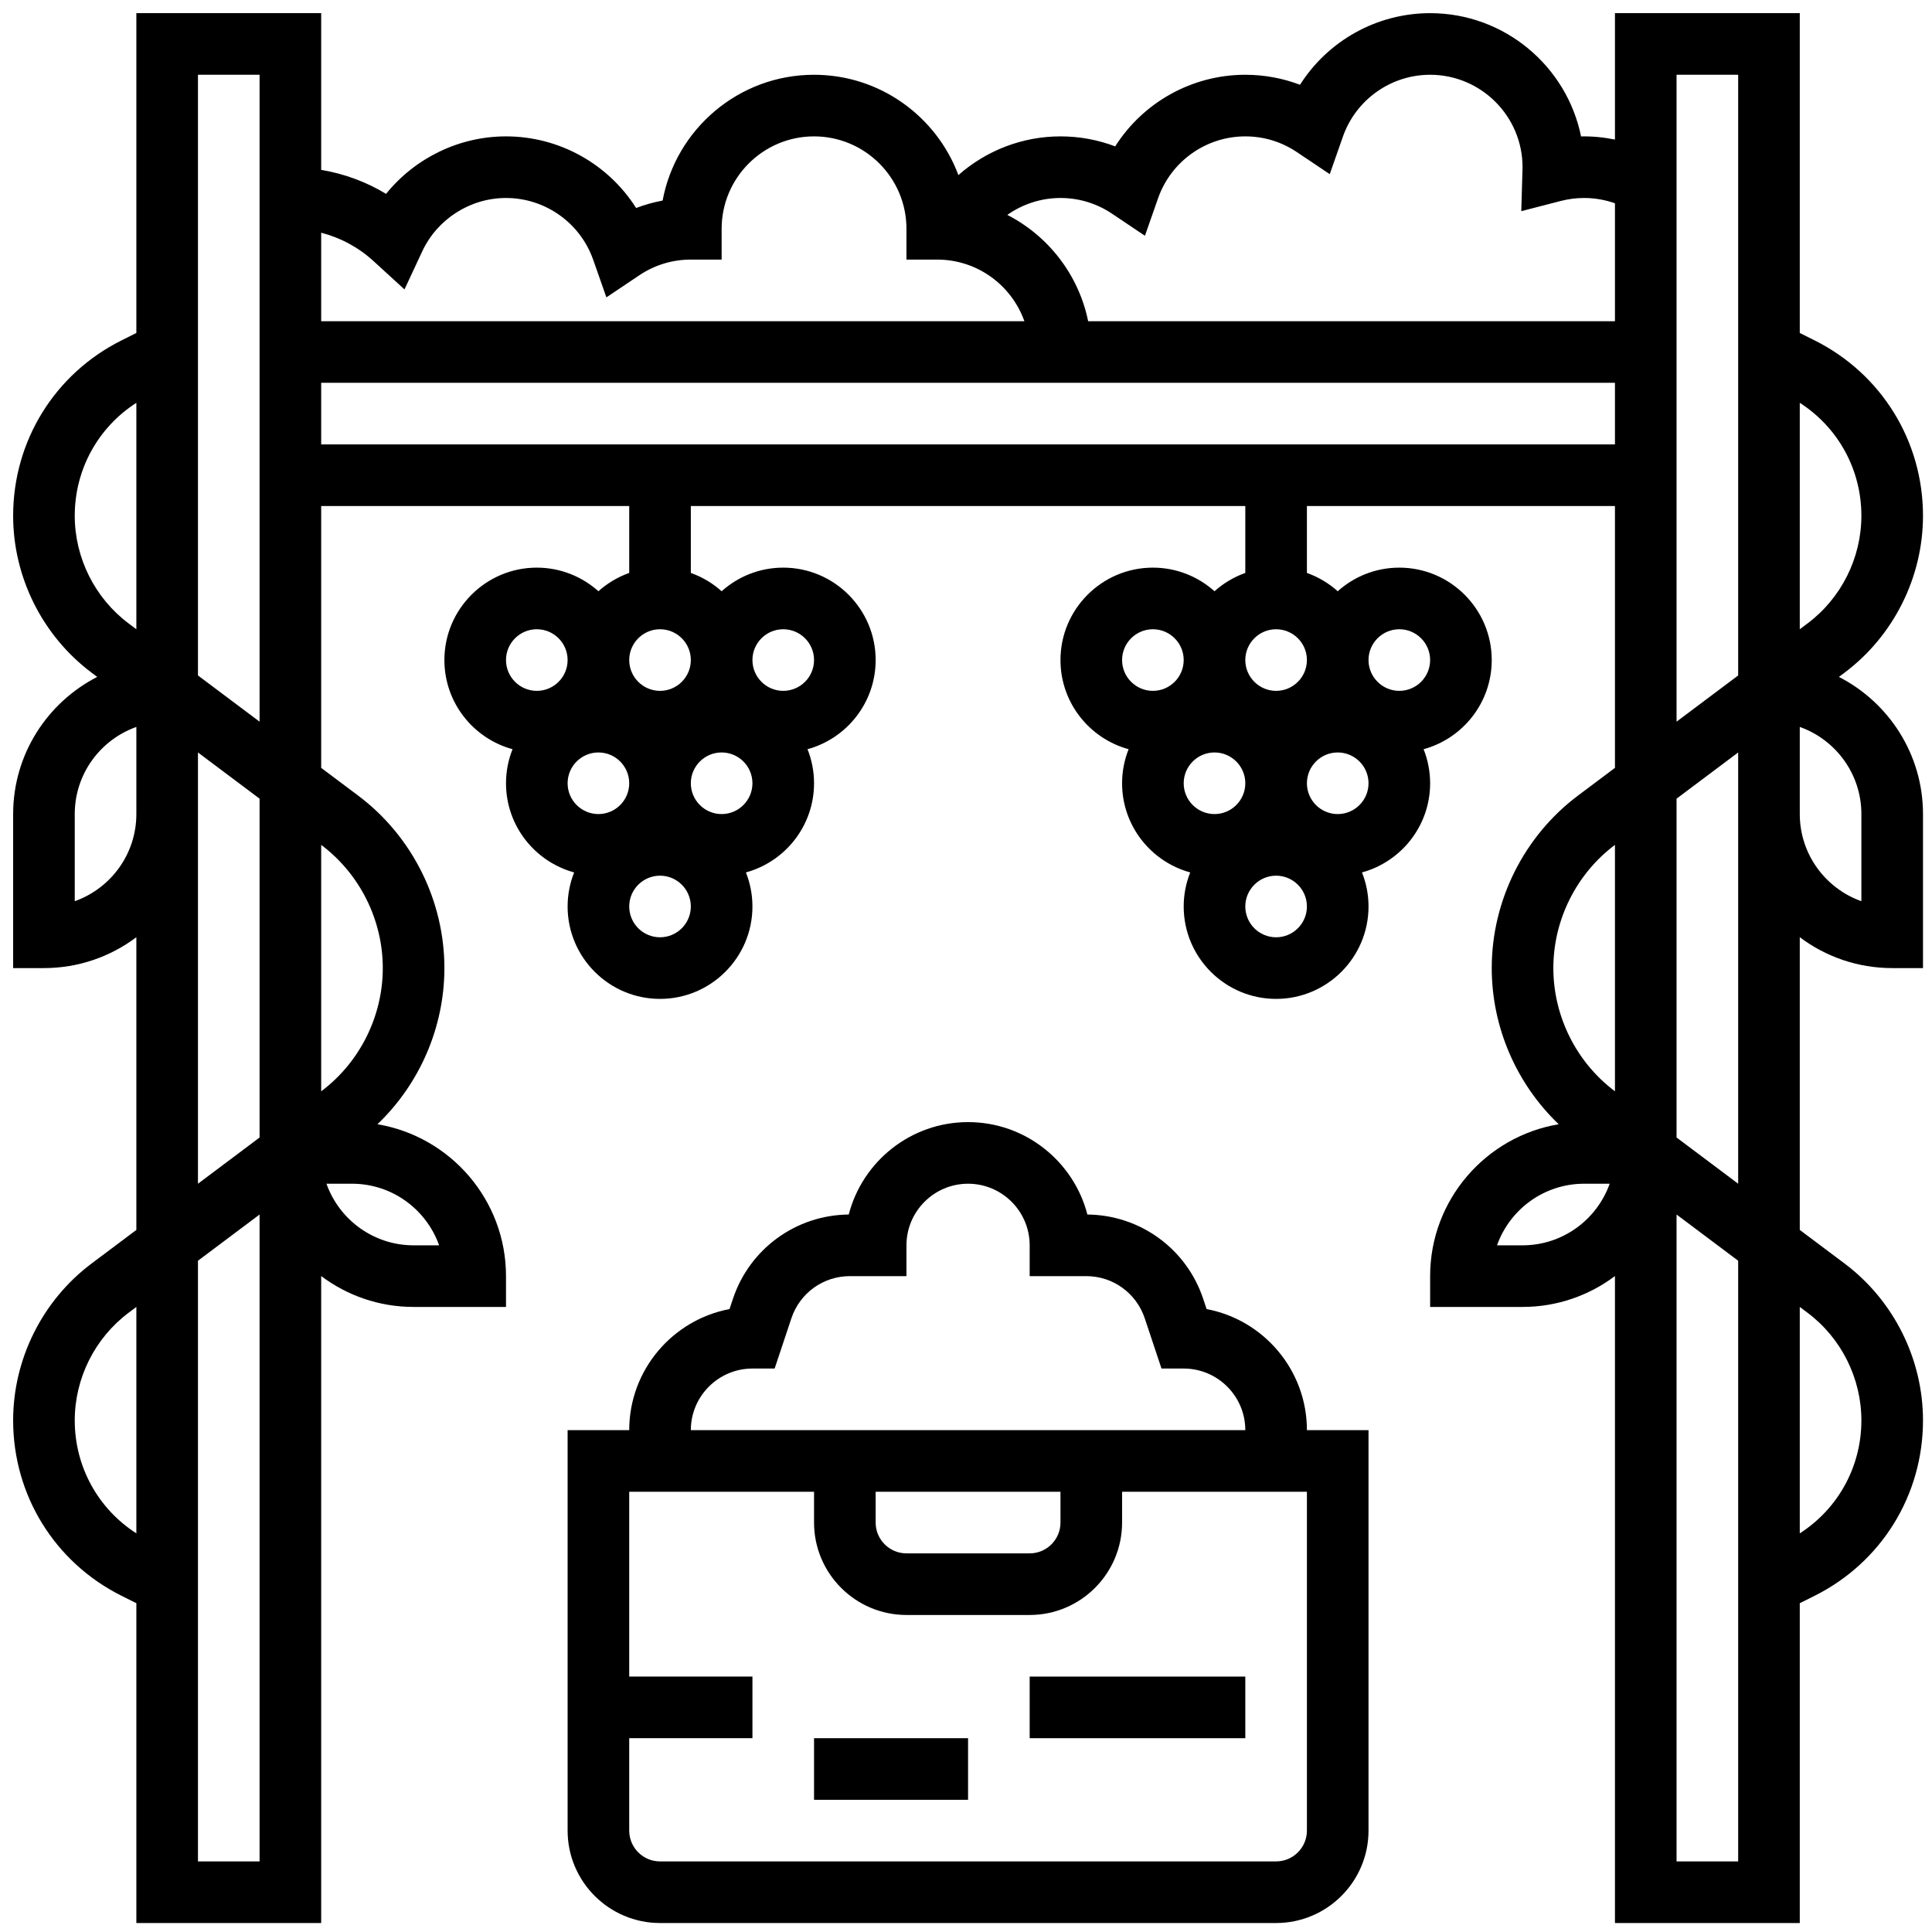 <?xml version="1.0" encoding="UTF-8" standalone="no"?>
<!DOCTYPE svg PUBLIC "-//W3C//DTD SVG 1.1//EN" "http://www.w3.org/Graphics/SVG/1.1/DTD/svg11.dtd">
<svg width="100%" height="100%" viewBox="0 0 100 100" version="1.1" xmlns="http://www.w3.org/2000/svg" xmlns:xlink="http://www.w3.org/1999/xlink" xml:space="preserve" xmlns:serif="http://www.serif.com/" style="fill-rule:evenodd;clip-rule:evenodd;stroke-linejoin:round;stroke-miterlimit:2;">
    <g transform="matrix(1.126,0,0,1.126,-5.603,-7.105)">
        <g>
            <g transform="matrix(0.177,0,0,0.177,5.58,6.915)">
                <rect x="208" y="448" width="40" height="16"/>
            </g>
            <g transform="matrix(0.177,0,0,0.177,5.58,6.915)">
                <rect x="264" y="432" width="56" height="16"/>
            </g>
            <g transform="matrix(0.177,0,0,0.177,5.58,6.915)">
                <path d="M309.951,336.555L309.059,333.88C304.726,320.884 292.665,312.121 278.988,312.001C275.427,298.215 262.884,288 248,288C233.116,288 220.573,298.215 217.012,312.001C203.334,312.121 191.274,320.884 186.941,333.88L186.049,336.555C171.238,339.352 160,352.389 160,368L144,368L144,472C144,485.233 154.767,496 168,496L328,496C341.233,496 352,485.233 352,472L352,368L336,368C336,352.389 324.762,339.352 309.951,336.555ZM192,352L197.766,352L202.12,338.94C204.301,332.396 210.4,328 217.298,328L232,328L232,320C232,311.178 239.178,304 248,304C256.822,304 264,311.178 264,320L264,328L278.702,328C285.599,328 291.699,332.396 293.881,338.94L298.235,352L304,352C312.822,352 320,359.178 320,368L176,368C176,359.178 183.178,352 192,352ZM224,384L272,384L272,392C272,396.411 268.411,400 264,400L232,400C227.589,400 224,396.411 224,392L224,384ZM336,472C336,476.411 332.411,480 328,480L168,480C163.589,480 160,476.411 160,472L160,448L192,448L192,432L160,432L160,384L208,384L208,392C208,405.233 218.767,416 232,416L264,416C277.233,416 288,405.233 288,392L288,384L336,384L336,472Z" style="fill-rule:nonzero;"/>
            </g>
            <g transform="matrix(0.177,0,0,0.177,5.58,6.915)">
                <path d="M474.161,172.379L475.627,171.28C488.384,161.713 496,146.48 496,130.535C496,111.118 485.212,93.662 467.846,84.979L464,83.056L464,0L416,0L416,32.829C413.11,32.239 410.157,31.949 407.198,32.008C403.485,13.768 387.32,0 368,0C354.115,0 341.433,7.206 334.207,18.599C329.702,16.886 324.901,16 320,16C306.115,16 293.433,23.206 286.207,34.599C281.702,32.886 276.901,32 272,32C262.105,32 252.704,35.681 245.49,42.056C239.817,26.856 225.154,16 208,16C188.446,16 172.125,30.103 168.673,48.671C166.323,49.107 164.022,49.752 161.793,50.599C154.567,39.206 141.885,32 128,32C115.787,32 104.349,37.648 96.85,46.929C91.683,43.797 85.968,41.701 80,40.695L80,0L32,0L32,83.056L28.154,84.979C10.788,93.661 0,111.117 0,130.534C0,146.479 7.616,161.712 20.373,171.28L21.838,172.379C8.89,179.009 0,192.481 0,208L0,248L8,248C16.998,248 25.31,245.012 32,239.978L32,316L20.373,324.72C7.616,334.288 0,349.521 0,365.466C0,384.883 10.788,402.339 28.154,411.022L32,412.944L32,496L80,496L80,327.978C86.69,333.012 95.002,336 104,336L128,336L128,328C128,308.196 113.529,291.716 94.608,288.556C105.595,278.063 112,263.332 112,248C112,230.468 103.626,213.72 89.6,203.199L80,196L80,128L160,128L160,145.376C157.02,146.433 154.309,148.061 152,150.131C147.75,146.322 142.142,144 136,144C122.767,144 112,154.767 112,168C112,179.052 119.512,188.378 129.697,191.154C128.606,193.894 128,196.876 128,200C128,211.052 135.512,220.378 145.697,223.154C144.606,225.894 144,228.876 144,232C144,245.233 154.767,256 168,256C181.233,256 192,245.233 192,232C192,228.876 191.394,225.894 190.303,223.154C200.488,220.378 208,211.052 208,200C208,196.876 207.394,193.894 206.303,191.154C216.488,188.378 224,179.052 224,168C224,154.767 213.233,144 200,144C193.858,144 188.25,146.322 184,150.131C181.691,148.061 178.98,146.433 176,145.376L176,128L320,128L320,145.376C317.02,146.433 314.309,148.061 312,150.131C307.75,146.322 302.142,144 296,144C282.767,144 272,154.767 272,168C272,179.052 279.512,188.378 289.697,191.154C288.606,193.894 288,196.876 288,200C288,211.052 295.512,220.378 305.697,223.154C304.606,225.894 304,228.876 304,232C304,245.233 314.767,256 328,256C341.233,256 352,245.233 352,232C352,228.876 351.394,225.894 350.303,223.154C360.488,220.378 368,211.052 368,200C368,196.876 367.394,193.894 366.303,191.154C376.488,188.378 384,179.052 384,168C384,154.767 373.233,144 360,144C353.858,144 348.25,146.322 344,150.131C341.691,148.061 338.98,146.433 336,145.376L336,128L416,128L416,196L406.4,203.2C392.374,213.72 384,230.468 384,248C384,263.332 390.405,278.063 401.392,288.556C382.471,291.716 368,308.196 368,328L368,336L392,336C400.998,336 409.31,333.012 416,327.978L416,496L464,496L464,412.944L467.846,411.021C485.212,402.339 496,384.883 496,365.466C496,349.521 488.384,334.288 475.627,324.72L464,316L464,239.978C470.69,245.012 479.002,248 488,248L496,248L496,208C496,192.481 487.11,179.008 474.161,172.379ZM168,160C172.411,160 176,163.589 176,168C176,172.411 172.411,176 168,176C163.589,176 160,172.411 160,168C160,163.589 163.589,160 168,160ZM136,160C140.411,160 144,163.589 144,168C144,172.411 140.411,176 136,176C131.589,176 128,172.411 128,168C128,163.589 131.589,160 136,160ZM152,192C156.411,192 160,195.589 160,200C160,204.411 156.411,208 152,208C147.589,208 144,204.411 144,200C144,195.589 147.589,192 152,192ZM168,240C163.589,240 160,236.411 160,232C160,227.589 163.589,224 168,224C172.411,224 176,227.589 176,232C176,236.411 172.411,240 168,240ZM184,208C179.589,208 176,204.411 176,200C176,195.589 179.589,192 184,192C188.411,192 192,195.589 192,200C192,204.411 188.411,208 184,208ZM200,160C204.411,160 208,163.589 208,168C208,172.411 204.411,176 200,176C195.589,176 192,172.411 192,168C192,163.589 195.589,160 200,160ZM328,160C332.411,160 336,163.589 336,168C336,172.411 332.411,176 328,176C323.589,176 320,172.411 320,168C320,163.589 323.589,160 328,160ZM296,160C300.411,160 304,163.589 304,168C304,172.411 300.411,176 296,176C291.589,176 288,172.411 288,168C288,163.589 291.589,160 296,160ZM312,192C316.411,192 320,195.589 320,200C320,204.411 316.411,208 312,208C307.589,208 304,204.411 304,200C304,195.589 307.589,192 312,192ZM328,240C323.589,240 320,236.411 320,232C320,227.589 323.589,224 328,224C332.411,224 336,227.589 336,232C336,236.411 332.411,240 328,240ZM344,208C339.589,208 336,204.411 336,200C336,195.589 339.589,192 344,192C348.411,192 352,195.589 352,200C352,204.411 348.411,208 344,208ZM360,160C364.411,160 368,163.589 368,168C368,172.411 364.411,176 360,176C355.589,176 352,172.411 352,168C352,163.589 355.589,160 360,160ZM480,130.534C480,141.471 474.776,151.918 466.027,158.479L464,160L464,101.197C473.948,107.588 480,118.504 480,130.534ZM285.347,52.052L293.931,57.81L297.352,48.057C300.721,38.452 309.822,32 320,32C324.779,32 329.395,33.401 333.347,36.052L341.931,41.81L345.352,32.057C348.721,22.452 357.822,16 368,16C381.233,16 392,26.767 392,40C392,40.158 391.993,40.314 391.988,40.471L391.671,51.422L401.975,48.762C403.932,48.256 405.959,48 408,48C410.739,48 413.445,48.474 416,49.375L416,80L279.186,80C276.729,67.948 268.839,57.854 258.191,52.391C262.175,49.589 266.979,48 272,48C276.779,48 281.395,49.401 285.347,52.052ZM93.592,64.387L101.633,71.745L106.242,61.869C110.175,53.444 118.715,48 128,48C138.178,48 147.279,54.452 150.648,64.057L154.069,73.81L162.653,68.052C166.605,65.401 171.221,64 176,64L184,64L184,56C184,42.767 194.767,32 208,32C221.233,32 232,42.767 232,56L232,64L240,64C250.429,64 259.321,70.689 262.624,80L80,80L80,57.02C85.025,58.315 89.693,60.818 93.592,64.387ZM16,130.534C16,118.504 22.052,107.588 32,101.196L32,160L29.973,158.479C21.224,151.918 16,141.471 16,130.534ZM16,230.629L16,208C16,197.57 22.688,188.673 32,185.371L32,208C32,218.43 25.313,227.327 16,230.629ZM48,304L48,192L64,204L64,292L48,304ZM16,365.466C16,354.529 21.224,344.082 29.973,337.521L32,336L32,394.803C22.052,388.412 16,377.496 16,365.466ZM48,480L48,324L64,312L64,480L48,480ZM110.629,320L104,320C93.57,320 84.673,313.312 81.371,304L88,304C98.43,304 107.327,310.688 110.629,320ZM96,248C96,260.523 90.019,272.486 80,280L80,216C90.019,223.514 96,235.477 96,248ZM48,172L48,16L64,16L64,184L48,172ZM80,112L80,96L416,96L416,112L80,112ZM432,16L448,16L448,172L432,184L432,16ZM416,216L416,280C405.981,272.486 400,260.523 400,248C400,235.477 405.981,223.514 416,216ZM392,320L385.371,320C388.673,310.687 397.57,304 408,304L414.629,304C411.327,313.313 402.43,320 392,320ZM432,480L432,312L448,324L448,480L432,480ZM466.027,337.52C474.776,344.083 480,354.53 480,365.466C480,377.496 473.948,388.412 464,394.804L464,336L466.027,337.52ZM432,292L432,204L448,192L448,304L432,292ZM480,230.629C470.687,227.327 464,218.43 464,208L464,185.371C473.313,188.673 480,197.57 480,208L480,230.629Z" style="fill-rule:nonzero;"/>
            </g>
        </g>
    </g>
</svg>
